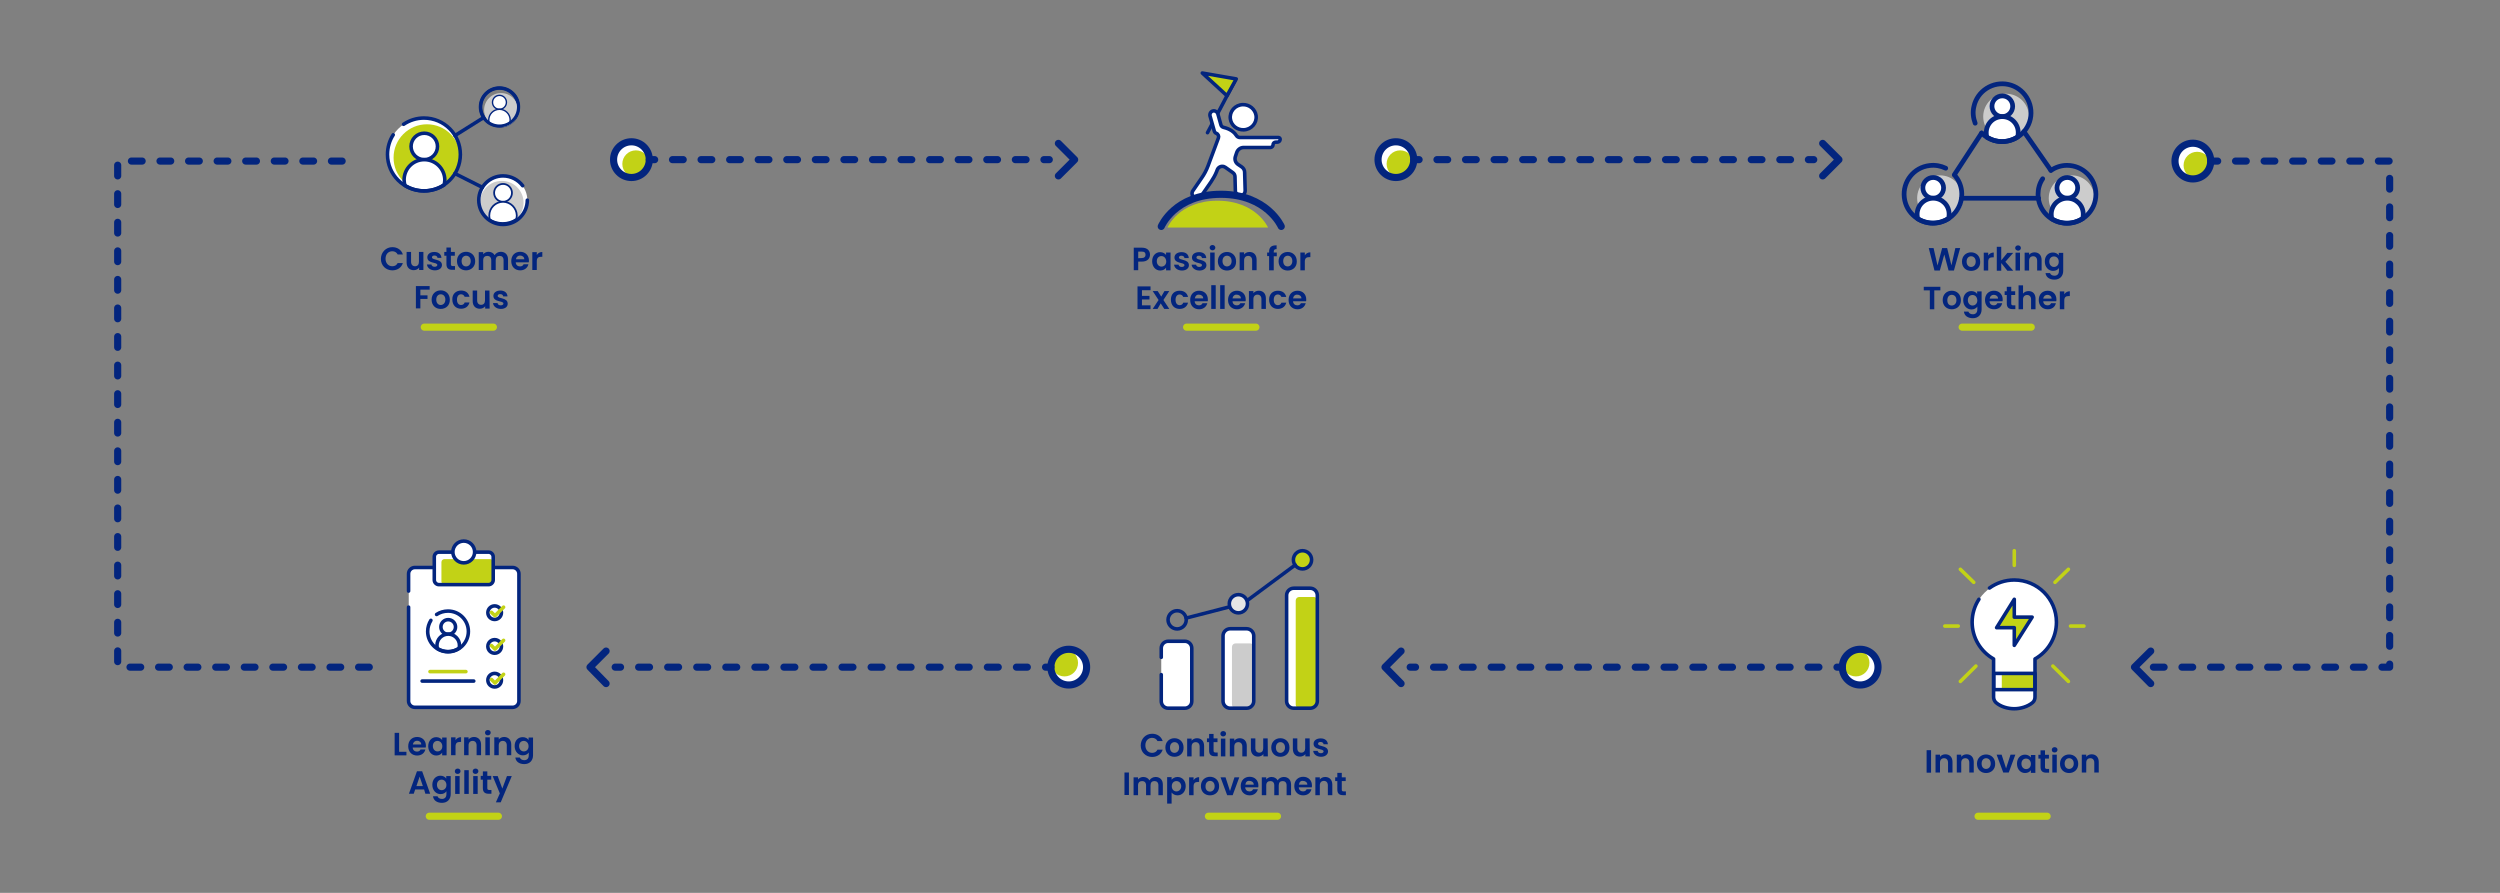 <svg xmlns="http://www.w3.org/2000/svg" xmlns:xlink="http://www.w3.org/1999/xlink" id="Sourcefile" x="0px" y="0px" viewBox="0 0 1400 500" style="enable-background:new 0 0 1400 500;" xml:space="preserve"><rect x="0" y="0" width="1400" height="500" fill="#808080" stroke="none"/><style type="text/css">	.st0{fill:#FFFFFF;}	.st1{fill:#C2D216;}	.st2{fill:#FFFFFF;stroke:#03257E;stroke-width:2;stroke-linecap:round;stroke-linejoin:round;stroke-miterlimit:10;}	.st3{fill:none;stroke:#03257E;stroke-width:2;stroke-linecap:round;stroke-linejoin:round;stroke-miterlimit:10;}	.st4{fill:#CCCCCC;}	.st5{fill:#FFFFFF;stroke:#03257E;stroke-linecap:round;stroke-linejoin:round;stroke-miterlimit:10;}	.st6{fill:#FFFFFF;stroke:#03257E;stroke-width:0.782;stroke-linecap:round;stroke-linejoin:round;stroke-miterlimit:10;}	.st7{fill:none;stroke:#03257E;stroke-width:1.564;stroke-linecap:round;stroke-linejoin:round;stroke-miterlimit:10;}	.st8{fill:none;stroke:#C2D216;stroke-width:4;stroke-linecap:round;stroke-linejoin:round;stroke-miterlimit:10;}	.st9{fill:#03257E;}	.st10{fill:none;stroke:#C2D216;stroke-width:2;stroke-linecap:round;stroke-linejoin:round;stroke-miterlimit:10;}	.st11{fill:#E6E6E6;}	.st12{fill:none;stroke:#03257E;stroke-width:4;stroke-linecap:round;stroke-linejoin:round;stroke-miterlimit:10;}	.st13{fill:none;stroke:#03257E;stroke-width:4;stroke-linecap:round;stroke-linejoin:round;}	.st14{fill:none;stroke:#03257E;stroke-width:4;stroke-linecap:round;stroke-linejoin:round;stroke-dasharray:6,10;}	.st15{fill:none;stroke:#03257E;stroke-width:4;stroke-linecap:round;stroke-linejoin:round;stroke-dasharray:6.051,10.085;}	.st16{fill:none;stroke:#03257E;stroke-width:4;stroke-linecap:round;stroke-linejoin:round;stroke-dasharray:6.103,10.171;}			.st17{fill:none;stroke:#03257E;stroke-width:4;stroke-linecap:round;stroke-linejoin:round;stroke-miterlimit:10;stroke-dasharray:6,10;}	.st18{fill:#FFFFFF;stroke:#03257E;stroke-width:2.656;stroke-linecap:round;stroke-linejoin:round;stroke-miterlimit:10;}	.st19{fill:none;stroke:#03257E;stroke-width:2.656;stroke-linecap:round;stroke-linejoin:round;stroke-miterlimit:10;}	.st20{fill:#C2D216;stroke:#03257E;stroke-width:2;stroke-linecap:round;stroke-linejoin:round;stroke-miterlimit:10;}</style><g>	<g>		<circle class="st0" cx="237.4" cy="86.6" r="20.4"></circle>		<circle class="st1" cx="239.1" cy="88.3" r="18.7"></circle>		<circle class="st2" cx="237.6" cy="82" r="7.4"></circle>		<path class="st2" d="M237.6,89.4c-6.3,0-11.3,5.1-11.3,11.3c0,1.1,0.2,2.2,0.5,3.2c3.1,1.9,6.8,3,10.7,3c4.1,0,8-1.2,11.2-3.3   c0.2-0.9,0.4-1.9,0.4-2.9C249,94.5,243.9,89.4,237.6,89.4z"></path>		<path class="st3" d="M226,69.6c3.3-2.2,7.2-3.5,11.4-3.5c11.3,0,20.4,9.1,20.4,20.4s-9.1,20.4-20.4,20.4   c-11.3,0-20.4-9.1-20.4-20.4c0-4.1,1.2-7.9,3.2-11"></path>		<circle class="st0" cx="281.7" cy="112.1" r="13.6"></circle>		<circle class="st4" cx="281" cy="113.5" r="12.2"></circle>		<circle class="st5" cx="281.7" cy="108" r="5"></circle>		<path class="st5" d="M281.7,113c-4.2,0-7.7,3.4-7.7,7.7c0,0.8,0.1,1.5,0.3,2.2c2.1,1.3,4.6,2,7.2,2c2.8,0,5.4-0.8,7.6-2.3   c0.2-0.6,0.3-1.3,0.3-2C289.3,116.5,285.9,113,281.7,113z"></path>		<path class="st3" d="M295.3,112.1c0,7.5-6.1,13.6-13.6,13.6s-13.6-6.1-13.6-13.6s6.1-13.6,13.6-13.6c4.5,0,8.5,2.2,11,5.5"></path>		<line class="st3" x1="270.1" y1="104.9" x2="254.8" y2="97.2"></line>		<circle class="st3" cx="279.7" cy="59.9" r="10.6"></circle>		<circle class="st4" cx="280.6" cy="61.6" r="9.5"></circle>		<line class="st3" x1="270.1" y1="66.3" x2="254.8" y2="75.9"></line>		<circle class="st6" cx="279.7" cy="57.3" r="3.9"></circle>		<path class="st6" d="M279.7,61.2c-3.3,0-6,2.7-6,6c0,0.6,0.1,1.2,0.3,1.7c1.6,1,3.6,1.6,5.6,1.6c2.2,0,4.2-0.6,5.9-1.8   c0.1-0.5,0.2-1,0.2-1.5C285.7,63.9,283,61.2,279.7,61.2z"></path>		<circle class="st7" cx="279.7" cy="59.9" r="10.6"></circle>	</g>	<line class="st8" x1="237.6" y1="183.2" x2="276.3" y2="183.2"></line>	<g>		<g>			<path class="st9" d="M639.5,146.5h-2.1v4.8h-2.5v-12.6h4.6c3,0,4.5,1.7,4.5,3.9C644,144.6,642.7,146.5,639.5,146.5z M639.4,144.5    c1.4,0,2.1-0.7,2.1-1.8c0-1.2-0.6-1.8-2.1-1.8h-2v3.7L639.4,144.5L639.4,144.5z"></path>			<path class="st9" d="M649.7,141.2c1.6,0,2.7,0.8,3.3,1.6v-1.4h2.5v10H653v-1.5c-0.6,0.9-1.7,1.6-3.3,1.6c-2.5,0-4.5-2.1-4.5-5.2    S647.2,141.2,649.7,141.2z M650.4,143.4c-1.4,0-2.6,1-2.6,2.9s1.3,3,2.6,3c1.4,0,2.7-1,2.7-2.9    C653,144.5,651.8,143.4,650.4,143.4z"></path>			<path class="st9" d="M661.9,151.5c-2.5,0-4.3-1.5-4.4-3.3h2.5c0.1,0.8,0.8,1.3,1.8,1.3s1.5-0.5,1.5-1c0-1.8-5.6-0.6-5.6-4.3    c0-1.7,1.5-3,4-3c2.4,0,3.9,1.3,4,3.3h-2.4c-0.1-0.8-0.7-1.3-1.7-1.3c-0.9,0-1.4,0.4-1.4,1c0,1.8,5.5,0.7,5.6,4.3    C665.8,150.2,664.3,151.5,661.9,151.5z"></path>			<path class="st9" d="M671.7,151.5c-2.5,0-4.3-1.5-4.4-3.3h2.5c0.1,0.8,0.8,1.3,1.8,1.3s1.5-0.5,1.5-1c0-1.8-5.6-0.6-5.6-4.3    c0-1.7,1.5-3,4-3c2.4,0,3.9,1.3,4,3.3h-2.4c-0.1-0.8-0.7-1.3-1.7-1.3c-0.9,0-1.4,0.4-1.4,1c0,1.8,5.5,0.7,5.6,4.3    C675.6,150.2,674.1,151.5,671.7,151.5z"></path>			<path class="st9" d="M677.4,138.7c0-0.8,0.6-1.5,1.6-1.5c0.9,0,1.6,0.7,1.6,1.5s-0.7,1.5-1.6,1.5    C678.1,140.2,677.4,139.5,677.4,138.7z M677.7,141.4h2.5v10h-2.5V141.4z"></path>			<path class="st9" d="M687.1,151.5c-2.9,0-5.1-2-5.1-5.2s2.3-5.2,5.1-5.2s5.1,2,5.1,5.2C692.4,149.5,690.1,151.5,687.1,151.5z     M687.1,149.2c1.3,0,2.6-1,2.6-3s-1.2-3-2.6-3c-1.3,0-2.5,1-2.5,3S685.8,149.2,687.1,149.2z"></path>			<path class="st9" d="M701.2,145.8c0-1.6-0.9-2.5-2.2-2.5c-1.4,0-2.3,0.9-2.3,2.5v5.5h-2.5v-10h2.5v1.2c0.6-0.8,1.7-1.4,3-1.4    c2.3,0,4,1.5,4,4.3v5.9h-2.5V145.8z"></path>			<path class="st9" d="M710.7,143.4h-1.1v-2h1.1v-0.5c0-2.5,1.4-3.6,4.2-3.5v2.1c-1.2,0-1.6,0.4-1.6,1.5v0.4h1.7v2.1h-1.7v7.9h-2.6    L710.7,143.4L710.7,143.4z"></path>			<path class="st9" d="M721.1,151.5c-2.9,0-5.1-2-5.1-5.2s2.3-5.2,5.1-5.2s5.1,2,5.1,5.2C726.3,149.5,724,151.5,721.1,151.5z     M721.1,149.2c1.3,0,2.6-1,2.6-3s-1.2-3-2.6-3c-1.3,0-2.5,1-2.5,3S719.7,149.2,721.1,149.2z"></path>			<path class="st9" d="M730.7,151.4h-2.5v-10h2.5v1.6c0.6-1,1.7-1.7,3.1-1.7v2.7h-0.7c-1.5,0-2.4,0.6-2.4,2.5L730.7,151.4    L730.7,151.4z"></path>			<path class="st9" d="M644.3,162.5h-4.8v3.2h4.2v2h-4.2v3.3h4.8v2.1H637v-12.7h7.3V162.5z"></path>			<path class="st9" d="M650,169.9l-1.8,3.1h-2.7l3.3-5l-3.3-5h2.8l2,3.1l1.8-3.1h2.7l-3.3,5l3.3,5H652L650,169.9z"></path>			<path class="st9" d="M660.6,162.8c2.5,0,4.2,1.3,4.7,3.5h-2.7c-0.3-0.8-1-1.4-2-1.4c-1.4,0-2.3,1.1-2.3,3s0.9,3,2.3,3    c1,0,1.7-0.5,2-1.4h2.7c-0.5,2.1-2.2,3.5-4.7,3.5c-2.9,0-4.9-2-4.9-5.2S657.7,162.8,660.6,162.8z"></path>			<path class="st9" d="M671.5,173.2c-2.9,0-5-2-5-5.2s2.1-5.2,5-5.2s4.9,2,4.9,4.9c0,0.3,0,0.7-0.1,1H669c0.1,1.5,1.1,2.3,2.4,2.3    c1.1,0,1.7-0.5,2-1.2h2.7C675.6,171.7,674,173.2,671.5,173.2z M669.1,167.1h4.7c0-1.3-1.1-2.1-2.4-2.1    C670.2,164.9,669.3,165.7,669.1,167.1z"></path>			<path class="st9" d="M678.3,159.7h2.5V173h-2.5V159.7z"></path>			<path class="st9" d="M683.3,159.7h2.5V173h-2.5V159.7z"></path>			<path class="st9" d="M692.7,173.2c-2.9,0-5-2-5-5.2s2.1-5.2,5-5.2s4.9,2,4.9,4.9c0,0.3,0,0.7-0.1,1h-7.3c0.1,1.5,1.1,2.3,2.4,2.3    c1.1,0,1.7-0.5,2-1.2h2.7C696.8,171.7,695.1,173.2,692.7,173.2z M690.2,167.1h4.7c0-1.3-1.1-2.1-2.4-2.1    C691.4,164.9,690.4,165.7,690.2,167.1z"></path>			<path class="st9" d="M706.4,167.5c0-1.6-0.9-2.5-2.2-2.5c-1.4,0-2.3,0.9-2.3,2.5v5.5h-2.5v-10h2.5v1.2c0.6-0.8,1.7-1.4,3-1.4    c2.3,0,4,1.5,4,4.3v5.9h-2.5V167.5z"></path>			<path class="st9" d="M715.6,162.8c2.5,0,4.2,1.3,4.7,3.5h-2.7c-0.3-0.8-1-1.4-2-1.4c-1.4,0-2.3,1.1-2.3,3s0.9,3,2.3,3    c1,0,1.7-0.5,2-1.4h2.7c-0.5,2.1-2.2,3.5-4.7,3.5c-2.9,0-4.9-2-4.9-5.2S712.8,162.8,715.6,162.8z"></path>			<path class="st9" d="M726.6,173.2c-2.9,0-5-2-5-5.2s2.1-5.2,5-5.2s4.9,2,4.9,4.9c0,0.3,0,0.7-0.1,1h-7.3c0.1,1.5,1.1,2.3,2.4,2.3    c1.1,0,1.7-0.5,2-1.2h2.7C730.7,171.7,729.1,173.2,726.6,173.2z M724.1,167.1h4.7c0-1.3-1.1-2.1-2.4-2.1    C725.3,164.9,724.3,165.7,724.1,167.1z"></path>		</g>	</g>	<line class="st8" x1="664.5" y1="183.2" x2="703.3" y2="183.2"></line>	<g>		<path class="st0" d="M287.2,396.1h-54.8c-1.9,0-3.5-1.6-3.5-3.5v-71.3c0-1.9,1.6-3.5,3.5-3.5h54.8c1.9,0,3.5,1.6,3.5,3.5v71.3   C290.6,394.5,289.1,396.1,287.2,396.1z"></path>		<path class="st3" d="M228.8,331v-9.7c0-1.9,1.6-3.5,3.5-3.5h54.8c1.9,0,3.5,1.6,3.5,3.5v71.3c0,1.9-1.6,3.5-3.5,3.5h-54.8   c-1.9,0-3.5-1.6-3.5-3.5V340"></path>		<circle class="st3" cx="277" cy="343.1" r="3.8"></circle>		<circle class="st3" cx="277" cy="362" r="3.8"></circle>		<circle class="st3" cx="277" cy="380.9" r="3.8"></circle>		<path class="st0" d="M273.6,327.4h-27.8c-1.4,0-2.6-1.2-2.6-2.6v-13c0-1.4,1.2-2.6,2.6-2.6h27.8c1.4,0,2.6,1.2,2.6,2.6v13   C276.2,326.1,275.1,327.4,273.6,327.4z"></path>		<path class="st1" d="M274.5,327.4h-25.6c-1,0-1.7-0.8-1.7-1.7v-10.9c0-1,0.8-1.7,1.7-1.7h25.6c1,0,1.7,0.8,1.7,1.7v10.9   C276.2,326.6,275.5,327.4,274.5,327.4z"></path>		<path class="st3" d="M273.6,327.4h-27.8c-1.4,0-2.6-1.2-2.6-2.6v-13c0-1.4,1.2-2.6,2.6-2.6h27.8c1.4,0,2.6,1.2,2.6,2.6v13   C276.2,326.1,275.1,327.4,273.6,327.4z"></path>		<circle class="st0" cx="259.7" cy="309.1" r="6.1"></circle>		<circle class="st3" cx="259.7" cy="309.1" r="6.1"></circle>		<g>			<circle class="st2" cx="251" cy="351.1" r="4.1"></circle>			<path class="st2" d="M251,355.1c-3.5,0-6.3,2.8-6.3,6.3c0,0.6,0.1,1.2,0.3,1.8c1.7,1.1,3.8,1.7,5.9,1.7c2.3,0,4.4-0.7,6.2-1.9    c0.1-0.5,0.2-1.1,0.2-1.6C257.3,358,254.5,355.1,251,355.1z"></path>			<path class="st3" d="M244.5,344.1c1.8-1.2,4-1.9,6.4-1.9c6.3,0,11.4,5.1,11.4,11.4s-5.1,11.4-11.4,11.4    c-6.3,0-11.4-5.1-11.4-11.4c0-2.3,0.7-4.4,1.8-6.2"></path>		</g>		<line class="st3" x1="236.4" y1="381.4" x2="265.3" y2="381.4"></line>		<line class="st10" x1="240.8" y1="376.1" x2="260.9" y2="376.1"></line>		<polyline class="st10" points="275.2,380.5 277.2,382.5 282,377.6   "></polyline>		<polyline class="st10" points="275.2,342.9 277.2,344.8 282,340   "></polyline>		<polyline class="st10" points="275.2,361.5 277.2,363.5 282,358.6   "></polyline>	</g>	<g>		<g>			<path class="st9" d="M1080.1,138.9h2.7l2.2,9.8l2.6-9.8h2.8l2.4,9.7l2.2-9.7h2.7l-3.5,12.6h-3l-2.4-9l-2.5,9h-3L1080.1,138.9z"></path>			<path class="st9" d="M1103.8,151.7c-2.9,0-5.1-2-5.1-5.2s2.3-5.2,5.1-5.2s5.1,2,5.1,5.2C1109.1,149.7,1106.8,151.7,1103.8,151.7z     M1103.8,149.5c1.3,0,2.6-1,2.6-3s-1.2-3-2.6-3c-1.3,0-2.5,1-2.5,3S1102.5,149.5,1103.8,149.5z"></path>			<path class="st9" d="M1113.4,151.5h-2.5v-10h2.5v1.6c0.6-1,1.7-1.7,3.1-1.7v2.7h-0.7c-1.5,0-2.4,0.6-2.4,2.5V151.5z"></path>			<path class="st9" d="M1118.2,138.2h2.5v7.6l3.4-4.2h3.3l-4.4,5l4.4,5h-3.3l-3.4-4.3v4.3h-2.5V138.2z"></path>			<path class="st9" d="M1128.5,138.9c0-0.8,0.6-1.5,1.6-1.5c0.9,0,1.6,0.6,1.6,1.5c0,0.8-0.7,1.5-1.6,1.5    C1129.1,140.2,1128.5,139.7,1128.5,138.9z M1128.7,141.5h2.5v10h-2.5V141.5z"></path>			<path class="st9" d="M1140.8,146c0-1.6-0.9-2.5-2.2-2.5c-1.4,0-2.3,0.9-2.3,2.5v5.5h-2.5v-10h2.5v1.2c0.6-0.8,1.7-1.4,3-1.4    c2.3,0,4,1.5,4,4.3v5.9h-2.5V146z"></path>			<path class="st9" d="M1149.6,141.4c1.6,0,2.7,0.7,3.3,1.6v-1.4h2.5v10.1c0,2.7-1.7,4.9-4.9,4.9c-2.8,0-4.8-1.4-5-3.7h2.5    c0.3,0.9,1.2,1.5,2.5,1.5c1.4,0,2.5-0.8,2.5-2.7v-1.6c-0.6,0.9-1.7,1.6-3.3,1.6c-2.5,0-4.6-2.1-4.6-5.2    C1145,143.4,1147,141.4,1149.6,141.4z M1150.2,143.6c-1.4,0-2.6,1-2.6,2.9s1.3,3,2.6,3c1.4,0,2.7-1,2.7-2.9    C1152.9,144.6,1151.6,143.6,1150.2,143.6z"></path>			<path class="st9" d="M1077.4,160.6h9.2v2h-3.4v10.6h-2.5v-10.6h-3.4v-2H1077.4z"></path>			<path class="st9" d="M1093,173.2c-2.9,0-5.1-2-5.1-5.2s2.3-5.2,5.1-5.2s5.1,2,5.1,5.2C1098.2,171.2,1095.9,173.2,1093,173.2z     M1093,171.1c1.3,0,2.6-1,2.6-3s-1.2-3-2.6-3c-1.3,0-2.5,1-2.5,3C1090.5,170.2,1091.6,171.1,1093,171.1z"></path>			<path class="st9" d="M1103.9,163c1.6,0,2.7,0.7,3.3,1.6v-1.4h2.5v10.1c0,2.7-1.7,4.9-4.9,4.9c-2.8,0-4.8-1.4-5-3.7h2.5    c0.3,0.9,1.2,1.5,2.5,1.5c1.4,0,2.5-0.8,2.5-2.7v-1.6c-0.6,0.9-1.7,1.6-3.3,1.6c-2.5,0-4.6-2.1-4.6-5.2    C1099.4,165,1101.4,163,1103.9,163z M1104.6,165.2c-1.4,0-2.6,1-2.6,2.9s1.3,3,2.6,3c1.4,0,2.7-1,2.7-2.9    C1107.2,166.2,1106,165.2,1104.6,165.2z"></path>			<path class="st9" d="M1116.6,173.2c-2.9,0-5-2-5-5.2s2.1-5.2,5-5.2s4.9,2,4.9,4.9c0,0.3,0,0.6-0.1,1h-7.3    c0.1,1.5,1.1,2.3,2.4,2.3c1.1,0,1.7-0.5,2-1.2h2.7C1120.8,171.9,1119.1,173.2,1116.6,173.2z M1114.2,167.2h4.7    c0-1.3-1.1-2.1-2.4-2.1C1115.3,165.1,1114.4,165.9,1114.2,167.2z"></path>			<path class="st9" d="M1123.8,165.2h-1.2v-2.1h1.2v-2.5h2.5v2.5h2.2v2.1h-2.2v4.8c0,0.7,0.3,1,1.1,1h1.2v2.1h-1.6    c-1.9,0-3.2-0.8-3.2-3.1V165.2z"></path>			<path class="st9" d="M1130.4,159.8h2.5v4.6c0.6-0.8,1.8-1.4,3.1-1.4c2.3,0,3.9,1.5,3.9,4.3v5.9h-2.5v-5.5c0-1.6-0.9-2.5-2.2-2.5    c-1.4,0-2.3,0.9-2.3,2.5v5.5h-2.5V159.8z"></path>			<path class="st9" d="M1146.7,173.2c-2.9,0-5-2-5-5.2s2.1-5.2,5-5.2s4.9,2,4.9,4.9c0,0.3,0,0.6-0.1,1h-7.3    c0.1,1.5,1.1,2.3,2.4,2.3c1.1,0,1.7-0.5,2-1.2h2.7C1150.8,171.9,1149.2,173.2,1146.7,173.2z M1144.2,167.2h4.7    c0-1.3-1.1-2.1-2.4-2.1C1145.4,165.1,1144.4,165.9,1144.2,167.2z"></path>			<path class="st9" d="M1156,173.2h-2.5v-10h2.5v1.6c0.6-1,1.7-1.7,3.1-1.7v2.7h-0.7c-1.5,0-2.4,0.6-2.4,2.5V173.2z"></path>		</g>	</g>	<line class="st8" x1="1098.8" y1="183.2" x2="1137.5" y2="183.2"></line>	<g>		<g>			<path class="st9" d="M1078.9,420.1h2.5v12.6h-2.5V420.1z"></path>			<path class="st9" d="M1090.9,427.1c0-1.6-0.9-2.5-2.2-2.5c-1.4,0-2.3,0.9-2.3,2.5v5.5h-2.5v-10h2.5v1.2c0.6-0.8,1.7-1.4,3-1.4    c2.3,0,4,1.5,4,4.3v5.9h-2.5V427.1z"></path>			<path class="st9" d="M1102.8,427.1c0-1.6-0.9-2.5-2.2-2.5c-1.4,0-2.3,0.9-2.3,2.5v5.5h-2.5v-10h2.5v1.2c0.6-0.8,1.7-1.4,3-1.4    c2.3,0,4,1.5,4,4.3v5.9h-2.5V427.1z"></path>			<path class="st9" d="M1112.2,432.9c-2.9,0-5.1-2-5.1-5.2s2.3-5.2,5.1-5.2s5.1,2,5.1,5.2C1117.4,430.8,1115.1,432.9,1112.2,432.9z     M1112.2,430.6c1.3,0,2.6-1,2.6-3s-1.2-3-2.6-3c-1.3,0-2.5,1-2.5,3S1110.8,430.6,1112.2,430.6z"></path>			<path class="st9" d="M1120.9,422.6l2.5,7.7l2.5-7.7h2.7l-3.7,10h-3.1l-3.7-10H1120.9z"></path>			<path class="st9" d="M1134,422.6c1.6,0,2.7,0.8,3.3,1.6v-1.4h2.5v10h-2.5v-1.5c-0.6,0.9-1.7,1.6-3.3,1.6c-2.5,0-4.5-2.1-4.5-5.2    S1131.4,422.6,1134,422.6z M1134.6,424.8c-1.4,0-2.6,1-2.6,2.9s1.3,3,2.6,3c1.4,0,2.7-1,2.7-2.9S1136,424.8,1134.6,424.8z"></path>			<path class="st9" d="M1142.7,424.8h-1.2v-2.1h1.2v-2.5h2.5v2.5h2.2v2.1h-2.2v4.8c0,0.7,0.3,1,1.1,1h1.2v2.1h-1.6    c-1.9,0-3.2-0.8-3.2-3.1V424.8z"></path>			<path class="st9" d="M1149,419.9c0-0.8,0.6-1.5,1.6-1.5c0.9,0,1.6,0.6,1.6,1.5c0,0.8-0.7,1.5-1.6,1.5S1149,420.9,1149,419.9z     M1149.3,422.6h2.5v10h-2.5V422.6z"></path>			<path class="st9" d="M1158.7,432.9c-2.9,0-5.1-2-5.1-5.2s2.3-5.2,5.1-5.2s5.1,2,5.1,5.2C1163.9,430.8,1161.6,432.9,1158.7,432.9z     M1158.7,430.6c1.3,0,2.6-1,2.6-3s-1.2-3-2.6-3c-1.3,0-2.5,1-2.5,3S1157.4,430.6,1158.7,430.6z"></path>			<path class="st9" d="M1172.8,427.1c0-1.6-0.9-2.5-2.2-2.5c-1.4,0-2.3,0.9-2.3,2.5v5.5h-2.5v-10h2.5v1.2c0.6-0.8,1.7-1.4,3-1.4    c2.3,0,4,1.5,4,4.3v5.9h-2.5V427.1z"></path>		</g>	</g>	<line class="st8" x1="1107.7" y1="457.1" x2="1146.4" y2="457.1"></line>	<g>		<circle class="st3" cx="659.2" cy="347.1" r="5.1"></circle>		<path class="st0" d="M650.3,368.1V363c0-2.2,1.8-3.9,3.9-3.9h9.3c2.2,0,3.9,1.8,3.9,3.9v29.7c0,2.2-1.8,3.9-3.9,3.9h-9.3   c-2.2,0-3.9-1.8-3.9-3.9v-14.9"></path>		<path class="st3" d="M650.3,368.1V363c0-2.2,1.8-3.9,3.9-3.9h9.3c2.2,0,3.9,1.8,3.9,3.9v29.7c0,2.2-1.8,3.9-3.9,3.9h-9.3   c-2.2,0-3.9-1.8-3.9-3.9v-14.9"></path>		<path class="st0" d="M698.1,396.6h-9.2c-2.2,0-4-1.8-4-4v-36.5c0-2.2,1.8-4,4-4h9.2c2.2,0,4,1.8,4,4v36.5   C702.1,394.8,700.3,396.6,698.1,396.6z"></path>		<path class="st4" d="M700.1,396.6h-8.2c-1.1,0-2-0.9-2-2v-32.3c0-1.1,0.9-2,2-2h8.2c1.1,0,2,0.9,2,2v32.3   C702.1,395.6,701.2,396.6,700.1,396.6z"></path>		<path class="st3" d="M698.1,396.6h-9.2c-2.2,0-4-1.8-4-4v-36.5c0-2.2,1.8-4,4-4h9.2c2.2,0,4,1.8,4,4v36.5   C702.1,394.8,700.3,396.6,698.1,396.6z"></path>		<circle class="st1" cx="729.4" cy="313.5" r="5.1"></circle>		<circle class="st3" cx="729.4" cy="313.5" r="5.1"></circle>		<path class="st0" d="M733.7,396.6h-9.2c-2.2,0-4-1.8-4-4v-59.2c0-2.2,1.8-4,4-4h9.2c2.2,0,4,1.8,4,4v59.2   C737.7,394.8,735.9,396.6,733.7,396.6z"></path>		<path class="st1" d="M735.7,396.6h-8.1c-1.1,0-2-0.9-2-2v-58.3c0-1.1,0.9-2,2-2h8.1c1.1,0,2,0.9,2,2v58.3   C737.7,395.6,736.8,396.6,735.7,396.6z"></path>		<path class="st3" d="M733.7,396.6h-9.2c-2.2,0-4-1.8-4-4v-59.2c0-2.2,1.8-4,4-4h9.2c2.2,0,4,1.8,4,4v59.2   C737.7,394.8,735.9,396.6,733.7,396.6z"></path>		<line class="st3" x1="696" y1="338.1" x2="725.3" y2="316.4"></line>		<line class="st3" x1="664.3" y1="346.1" x2="691.4" y2="339.1"></line>		<circle class="st11" cx="693.5" cy="338.1" r="5.1"></circle>		<circle class="st3" cx="693.5" cy="338.1" r="5.1"></circle>	</g>	<g>		<g>			<path class="st9" d="M223.5,410.4v10.6h4.1v2H221v-12.6H223.5z"></path>			<path class="st9" d="M233.6,423.1c-2.9,0-5-2-5-5.2s2.1-5.2,5-5.2s4.9,2,4.9,4.9c0,0.3,0,0.6-0.1,1h-7.3c0.1,1.5,1.1,2.3,2.4,2.3    c1.1,0,1.7-0.5,2-1.2h2.7C237.8,421.6,236.1,423.1,233.6,423.1z M231.2,416.9h4.7c0-1.3-1.1-2.1-2.4-2.1    C232.3,414.9,231.4,415.6,231.2,416.9z"></path>			<path class="st9" d="M244.3,412.8c1.6,0,2.7,0.8,3.3,1.6v-1.4h2.5v10h-2.5v-1.5c-0.6,0.9-1.7,1.6-3.3,1.6c-2.5,0-4.5-2.1-4.5-5.2    S241.8,412.8,244.3,412.8z M245,414.9c-1.4,0-2.6,1-2.6,2.9s1.3,3,2.6,3c1.4,0,2.7-1,2.7-2.9S246.3,414.9,245,414.9z"></path>			<path class="st9" d="M255.1,422.9h-2.5v-10h2.5v1.6c0.6-1,1.7-1.7,3.1-1.7v2.7h-0.7c-1.5,0-2.4,0.6-2.4,2.5V422.9z"></path>			<path class="st9" d="M266.9,417.4c0-1.6-0.9-2.5-2.2-2.5c-1.4,0-2.3,0.9-2.3,2.5v5.5h-2.5v-10h2.5v1.2c0.6-0.8,1.7-1.4,3-1.4    c2.3,0,4,1.5,4,4.3v5.9h-2.5V417.4z"></path>			<path class="st9" d="M271.6,410.3c0-0.8,0.6-1.5,1.6-1.5c0.9,0,1.6,0.6,1.6,1.5c0,0.8-0.7,1.5-1.6,1.5    C272.2,411.8,271.6,411.1,271.6,410.3z M271.8,412.9h2.5v10h-2.5V412.9z"></path>			<path class="st9" d="M283.8,417.4c0-1.6-0.9-2.5-2.2-2.5c-1.4,0-2.3,0.9-2.3,2.5v5.5h-2.5v-10h2.5v1.2c0.6-0.8,1.7-1.4,3-1.4    c2.3,0,4,1.5,4,4.3v5.9h-2.5V417.4z"></path>			<path class="st9" d="M292.7,412.8c1.6,0,2.7,0.7,3.3,1.6v-1.4h2.5V423c0,2.7-1.7,4.9-4.9,4.9c-2.8,0-4.8-1.4-5-3.7h2.5    c0.3,0.9,1.2,1.5,2.5,1.5c1.4,0,2.5-0.8,2.5-2.7v-1.6c-0.6,0.9-1.7,1.6-3.3,1.6c-2.5,0-4.6-2.1-4.6-5.2S290.1,412.8,292.7,412.8z     M293.3,414.9c-1.4,0-2.6,1-2.6,2.9s1.3,3,2.6,3c1.4,0,2.7-1,2.7-2.9S294.7,414.9,293.3,414.9z"></path>			<path class="st9" d="M237.5,442.1h-5l-0.8,2.4H229l4.5-12.6h2.9l4.5,12.6h-2.7L237.5,442.1z M235,434.9l-1.8,5.3h3.6L235,434.9z"></path>			<path class="st9" d="M246.6,434.4c1.6,0,2.7,0.7,3.3,1.6v-1.4h2.5v10.1c0,2.7-1.7,4.9-4.9,4.9c-2.8,0-4.8-1.4-5-3.7h2.5    c0.3,0.9,1.2,1.5,2.5,1.5c1.4,0,2.5-0.8,2.5-2.7v-1.6c-0.6,0.9-1.7,1.6-3.3,1.6c-2.5,0-4.6-2.1-4.6-5.2S244.1,434.4,246.6,434.4z     M247.3,436.6c-1.4,0-2.6,1-2.6,2.9s1.3,3,2.6,3c1.4,0,2.7-1,2.7-2.9S248.7,436.6,247.3,436.6z"></path>			<path class="st9" d="M254.7,431.9c0-0.8,0.6-1.5,1.6-1.5c0.9,0,1.6,0.6,1.6,1.5c0,0.8-0.7,1.5-1.6,1.5    C255.3,433.4,254.7,432.8,254.7,431.9z M254.9,434.6h2.5v10h-2.5V434.6z"></path>			<path class="st9" d="M260,431.3h2.5v13.3H260V431.3z"></path>			<path class="st9" d="M264.7,431.9c0-0.8,0.6-1.5,1.6-1.5c0.9,0,1.6,0.6,1.6,1.5c0,0.8-0.7,1.5-1.6,1.5    C265.3,433.4,264.7,432.8,264.7,431.9z M265,434.6h2.5v10H265V434.6z"></path>			<path class="st9" d="M270.4,436.6h-1.2v-2.1h1.2v-2.5h2.5v2.5h2.2v2.1h-2.2v4.8c0,0.7,0.3,1,1.1,1h1.2v2.1h-1.6    c-1.9,0-3.2-0.8-3.2-3.1V436.6z"></path>			<path class="st9" d="M283.9,434.6h2.7l-6.2,14.7h-2.7l2.2-5l-4-9.7h2.8l2.6,7L283.9,434.6z"></path>		</g>	</g>	<line class="st8" x1="240.4" y1="457.1" x2="279.1" y2="457.1"></line>	<g>		<g>			<circle class="st0" cx="353.6" cy="89.4" r="10"></circle>			<circle class="st1" cx="356.1" cy="91.8" r="7.6"></circle>			<circle class="st12" cx="353.6" cy="89.4" r="10"></circle>		</g>		<g>			<g>				<line class="st13" x1="363.6" y1="89.4" x2="366.6" y2="89.4"></line>				<line class="st14" x1="376.6" y1="89.4" x2="579.6" y2="89.4"></line>				<line class="st13" x1="584.6" y1="89.4" x2="587.6" y2="89.4"></line>			</g>		</g>		<polyline class="st12" points="592.7,80.3 601.8,89.4 592.7,98.5   "></polyline>	</g>	<g>		<g>			<circle class="st0" cx="1041.7" cy="373.6" r="10"></circle>			<circle class="st1" cx="1039.3" cy="371.2" r="7.6"></circle>			<circle class="st12" cx="1041.7" cy="373.6" r="10"></circle>		</g>		<g>			<g>				<line class="st13" x1="1031.7" y1="373.6" x2="1028.7" y2="373.6"></line>				<line class="st15" x1="1018.6" y1="373.6" x2="797.7" y2="373.6"></line>				<line class="st13" x1="792.7" y1="373.6" x2="789.7" y2="373.6"></line>			</g>		</g>		<polyline class="st12" points="784.6,382.8 775.6,373.6 784.6,364.6   "></polyline>	</g>	<g>		<g>			<circle class="st0" cx="598.5" cy="373.6" r="10"></circle>			<circle class="st1" cx="596.1" cy="371.2" r="7.6"></circle>			<circle class="st12" cx="598.5" cy="373.6" r="10"></circle>		</g>		<g>			<g>				<line class="st13" x1="588.5" y1="373.6" x2="585.5" y2="373.6"></line>				<line class="st16" x1="575.3" y1="373.6" x2="352.6" y2="373.6"></line>				<line class="st13" x1="347.5" y1="373.6" x2="344.5" y2="373.6"></line>			</g>		</g>		<polyline class="st12" points="339.4,382.8 330.4,373.6 339.4,364.6   "></polyline>	</g>	<g>		<g>			<circle class="st0" cx="781.7" cy="89.4" r="10"></circle>			<circle class="st1" cx="784.1" cy="91.8" r="7.6"></circle>			<circle class="st12" cx="781.7" cy="89.4" r="10"></circle>		</g>		<g>			<g>				<line class="st13" x1="791.7" y1="89.4" x2="794.7" y2="89.4"></line>				<line class="st14" x1="804.7" y1="89.4" x2="1007.7" y2="89.4"></line>				<line class="st13" x1="1012.7" y1="89.4" x2="1015.7" y2="89.4"></line>			</g>		</g>		<polyline class="st12" points="1020.7,80.3 1029.8,89.4 1020.7,98.5   "></polyline>	</g>	<g>		<g>			<circle class="st0" cx="1228" cy="90.2" r="10"></circle>			<circle class="st1" cx="1230.4" cy="92.6" r="7.6"></circle>			<circle class="st12" cx="1228" cy="90.2" r="10"></circle>		</g>		<polyline class="st17" points="1205.9,373.6 1338.2,373.6 1338.2,90.2 1238,90.2   "></polyline>		<polyline class="st12" points="1204.4,382.8 1195.3,373.6 1204.4,364.6   "></polyline>	</g>	<g>		<polyline class="st17" points="206.8,373.6 65.9,373.6 65.9,90.2 196.3,90.2   "></polyline>	</g>	<g>		<g>			<path class="st9" d="M219.7,138.4c2.8,0,5.1,1.5,5.9,4.1h-2.9c-0.6-1.2-1.7-1.8-3-1.8c-2.2,0-3.8,1.6-3.8,4.2    c0,2.5,1.6,4.2,3.8,4.2c1.4,0,2.4-0.6,3-1.8h2.9c-0.8,2.6-3.1,4.1-5.9,4.1c-3.6,0-6.4-2.7-6.4-6.4S216.1,138.4,219.7,138.4z"></path>			<path class="st9" d="M237.2,151.2h-2.5v-1.3c-0.6,0.8-1.7,1.4-3,1.4c-2.3,0-4-1.5-4-4.3v-5.9h2.5v5.5c0,1.6,0.9,2.5,2.2,2.5    c1.4,0,2.2-0.9,2.2-2.5v-5.5h2.5v10.1H237.2z"></path>			<path class="st9" d="M243.5,151.4c-2.5,0-4.3-1.5-4.4-3.3h2.5c0.1,0.8,0.8,1.3,1.8,1.3s1.5-0.5,1.5-1c0-1.8-5.6-0.6-5.6-4.3    c0-1.7,1.5-3,3.9-3s3.9,1.3,4,3.3H245c-0.1-0.8-0.7-1.3-1.7-1.3c-0.9,0-1.4,0.4-1.4,1c0,1.8,5.5,0.7,5.6,4.3    C247.5,150.1,246,151.4,243.5,151.4z"></path>			<path class="st9" d="M250,143.2h-1.2v-2.1h1.2v-2.5h2.5v2.5h2.2v2.1h-2.2v4.8c0,0.7,0.3,1,1.1,1h1.2v2.1h-1.6    c-1.9,0-3.2-0.8-3.2-3.1V143.2z"></path>			<path class="st9" d="M261,151.4c-2.9,0-5.1-2-5.1-5.2s2.3-5.2,5.1-5.2s5.1,2,5.1,5.2C266.2,149.2,263.9,151.4,261,151.4z     M261,149.2c1.3,0,2.6-1,2.6-3s-1.2-3-2.6-3c-1.3,0-2.5,1-2.5,3S259.6,149.2,261,149.2z"></path>			<path class="st9" d="M282,145.7c0-1.6-0.9-2.4-2.2-2.4c-1.4,0-2.2,0.8-2.2,2.4v5.5h-2.5v-5.5c0-1.6-0.9-2.4-2.2-2.4    c-1.4,0-2.3,0.8-2.3,2.4v5.5h-2.5v-10h2.5v1.2c0.6-0.8,1.7-1.4,2.9-1.4c1.6,0,2.8,0.7,3.5,1.9c0.6-1.1,2-1.9,3.4-1.9    c2.4,0,4.1,1.5,4.1,4.3v5.9H282V145.7z"></path>			<path class="st9" d="M291.3,151.4c-2.9,0-5-2-5-5.2s2.1-5.2,5-5.2s4.9,2,4.9,4.9c0,0.3,0,0.6-0.1,1h-7.3c0.1,1.5,1.1,2.3,2.4,2.3    c1.1,0,1.7-0.5,2-1.2h2.7C295.5,149.9,293.8,151.4,291.3,151.4z M288.9,145.2h4.7c0-1.3-1.1-2.1-2.4-2.1    C290.1,143.1,289.1,143.9,288.9,145.2z"></path>			<path class="st9" d="M300.6,151.2h-2.5v-10h2.5v1.6c0.6-1,1.7-1.7,3.1-1.7v2.7H303c-1.5,0-2.4,0.6-2.4,2.5V151.2z"></path>			<path class="st9" d="M232.8,160.2h7.8v2h-5.2v3.2h4v2h-4v5.3h-2.5v-12.5H232.8z"></path>			<path class="st9" d="M246.8,173c-2.9,0-5.1-2-5.1-5.2s2.3-5.2,5.1-5.2s5.1,2,5.1,5.2C252,171,249.7,173,246.8,173z M246.8,170.8    c1.3,0,2.6-1,2.6-3s-1.2-3-2.6-3c-1.3,0-2.5,1-2.5,3S245.5,170.8,246.8,170.8z"></path>			<path class="st9" d="M258.2,162.7c2.5,0,4.2,1.3,4.7,3.5h-2.7c-0.3-0.8-1-1.4-2-1.4c-1.4,0-2.3,1.1-2.3,3s0.9,3,2.3,3    c1,0,1.7-0.5,2-1.4h2.7c-0.5,2.1-2.2,3.5-4.7,3.5c-2.9,0-4.9-2-4.9-5.2C253.2,164.7,255.3,162.7,258.2,162.7z"></path>			<path class="st9" d="M274.2,172.8h-2.5v-1.3c-0.6,0.8-1.7,1.4-3,1.4c-2.3,0-4-1.5-4-4.3v-5.9h2.5v5.5c0,1.6,0.9,2.5,2.2,2.5    c1.4,0,2.2-0.9,2.2-2.5v-5.5h2.5L274.2,172.8L274.2,172.8z"></path>			<path class="st9" d="M280.5,173c-2.5,0-4.3-1.5-4.4-3.3h2.5c0.1,0.8,0.8,1.3,1.8,1.3s1.5-0.5,1.5-1c0-1.8-5.6-0.6-5.6-4.3    c0-1.7,1.5-3,3.9-3s3.9,1.3,4,3.3h-2.4c-0.1-0.8-0.7-1.3-1.7-1.3c-0.9,0-1.4,0.4-1.4,1c0,1.8,5.5,0.7,5.6,4.3    C284.4,171.7,282.9,173,280.5,173z"></path>		</g>	</g>	<g>		<g>			<circle class="st4" cx="1123.4" cy="65.3" r="12.8"></circle>			<circle class="st4" cx="1160.1" cy="111" r="12.8"></circle>			<circle class="st4" cx="1086.4" cy="111" r="12.8"></circle>			<g>				<circle class="st18" cx="1121.3" cy="59.5" r="5.8"></circle>				<path class="st18" d="M1121.3,65.3c-5,0-9,4-9,9c0,0.9,0.1,1.8,0.4,2.6c2.5,1.5,5.3,2.4,8.4,2.4c3.3,0,6.3-1,8.8-2.6     c0.2-0.7,0.3-1.5,0.3-2.3C1130.3,69.4,1126.3,65.3,1121.3,65.3z"></path>				<path class="st19" d="M1106.1,69c-1.1-2.9-1.5-6.2-0.7-9.4c1.9-8.7,10.6-14.2,19.3-12.3c8.7,1.9,14.2,10.6,12.3,19.3     s-10.6,14.2-19.3,12.3c-3.1-0.7-5.9-2.3-8-4.4"></path>			</g>		</g>		<g>			<g>				<circle class="st18" cx="1157.7" cy="105.2" r="5.8"></circle>				<path class="st18" d="M1157.7,111c-5,0-9,4-9,9c0,0.9,0.1,1.8,0.4,2.6c2.5,1.5,5.3,2.4,8.4,2.4c3.3,0,6.3-1,8.8-2.6     c0.2-0.7,0.3-1.5,0.3-2.3C1166.7,115,1162.7,111,1157.7,111z"></path>				<path class="st19" d="M1148.5,95.4c2.6-1.7,5.7-2.8,9-2.8c8.9,0,16.2,7.2,16.2,16.2s-7.2,16.2-16.2,16.2s-16.2-7.2-16.2-16.2     c0-3.2,0.9-6.2,2.6-8.7"></path>			</g>		</g>		<g>			<g>				<circle class="st18" cx="1082.6" cy="105.2" r="5.8"></circle>				<path class="st18" d="M1082.6,111c-5,0-9,4-9,9c0,0.9,0.1,1.8,0.4,2.6c2.5,1.5,5.3,2.4,8.4,2.4c3.3,0,6.3-1,8.8-2.6     c0.2-0.7,0.3-1.5,0.3-2.3C1091.6,115,1087.6,111,1082.6,111z"></path>				<path class="st19" d="M1094.7,98.2c2,2.4,3.4,5.3,3.8,8.7c1,8.9-5.3,16.9-14.2,17.9s-16.9-5.3-17.9-14.2s5.3-16.9,14.2-17.9     c3.2-0.4,6.3,0.2,9,1.5"></path>			</g>		</g>		<line class="st19" x1="1109.7" y1="74.5" x2="1094.4" y2="97.9"></line>		<line class="st19" x1="1133.4" y1="73.7" x2="1148.5" y2="95.4"></line>		<line class="st19" x1="1141.6" y1="111" x2="1098.6" y2="111"></line>	</g>	<g>		<g>			<path class="st9" d="M645.2,410.9c2.8,0,5.1,1.5,5.9,4.1h-2.9c-0.6-1.2-1.7-1.8-3-1.8c-2.2,0-3.8,1.6-3.8,4.2    c0,2.5,1.6,4.2,3.8,4.2c1.4,0,2.4-0.6,3-1.8h2.9c-0.8,2.6-3.1,4.1-5.9,4.1c-3.6,0-6.4-2.7-6.4-6.4S641.5,410.9,645.2,410.9z"></path>			<path class="st9" d="M657.7,423.8c-2.9,0-5.1-2-5.1-5.2s2.3-5.2,5.1-5.2s5.1,2,5.1,5.2C662.9,421.8,660.6,423.8,657.7,423.8z     M657.7,421.6c1.3,0,2.6-1,2.6-3s-1.2-3-2.6-3c-1.3,0-2.5,1-2.5,3S656.3,421.6,657.7,421.6z"></path>			<path class="st9" d="M671.8,418.1c0-1.6-0.9-2.5-2.2-2.5c-1.4,0-2.3,0.9-2.3,2.5v5.5h-2.5v-10h2.5v1.2c0.6-0.8,1.7-1.4,3-1.4    c2.3,0,4,1.5,4,4.3v5.9h-2.5V418.1z"></path>			<path class="st9" d="M677.1,415.6h-1.2v-2.1h1.2v-2.5h2.5v2.5h2.2v2.1h-2.2v4.8c0,0.7,0.3,1,1.1,1h1.2v2.1h-1.6    c-1.9,0-3.2-0.8-3.2-3.1V415.6z"></path>			<path class="st9" d="M683.4,410.9c0-0.8,0.6-1.5,1.6-1.5c0.9,0,1.6,0.6,1.6,1.5c0,0.8-0.7,1.5-1.6,1.5    C684.1,412.4,683.4,411.8,683.4,410.9z M683.7,413.6h2.5v10h-2.5V413.6z"></path>			<path class="st9" d="M695.7,418.1c0-1.6-0.9-2.5-2.2-2.5c-1.4,0-2.3,0.9-2.3,2.5v5.5h-2.5v-10h2.5v1.2c0.6-0.8,1.7-1.4,3-1.4    c2.3,0,4,1.5,4,4.3v5.9h-2.5V418.1z"></path>			<path class="st9" d="M710,423.6h-2.5v-1.3c-0.6,0.8-1.7,1.4-3,1.4c-2.3,0-4-1.5-4-4.3v-5.9h2.5v5.5c0,1.6,0.9,2.5,2.2,2.5    c1.4,0,2.2-0.9,2.2-2.5v-5.5h2.5L710,423.6L710,423.6z"></path>			<path class="st9" d="M717,423.8c-2.9,0-5.1-2-5.1-5.2s2.3-5.2,5.1-5.2s5.1,2,5.1,5.2C722.2,421.8,719.9,423.8,717,423.8z     M717,421.6c1.3,0,2.6-1,2.6-3s-1.2-3-2.6-3c-1.3,0-2.5,1-2.5,3S715.6,421.6,717,421.6z"></path>			<path class="st9" d="M733.5,423.6H731v-1.3c-0.6,0.8-1.7,1.4-3,1.4c-2.3,0-4-1.5-4-4.3v-5.9h2.5v5.5c0,1.6,0.9,2.5,2.2,2.5    c1.4,0,2.2-0.9,2.2-2.5v-5.5h2.5L733.5,423.6L733.5,423.6z"></path>			<path class="st9" d="M739.8,423.8c-2.5,0-4.3-1.5-4.4-3.3h2.5c0.1,0.8,0.8,1.3,1.8,1.3s1.5-0.5,1.5-1c0-1.8-5.6-0.6-5.6-4.3    c0-1.7,1.5-3,4-3c2.4,0,3.9,1.3,4,3.3h-2.4c-0.1-0.8-0.7-1.3-1.7-1.3c-0.9,0-1.4,0.4-1.4,1c0,1.8,5.5,0.7,5.6,4.3    C743.7,422.4,742.2,423.8,739.8,423.8z"></path>			<path class="st9" d="M629.7,432.6h2.5v12.6h-2.5V432.6z"></path>			<path class="st9" d="M648.7,439.8c0-1.6-0.9-2.4-2.2-2.4c-1.4,0-2.2,0.8-2.2,2.4v5.5h-2.5v-5.5c0-1.6-0.9-2.4-2.2-2.4    c-1.4,0-2.3,0.8-2.3,2.4v5.5h-2.5v-10h2.5v1.2c0.6-0.8,1.7-1.4,2.9-1.4c1.6,0,2.8,0.7,3.5,1.9c0.6-1.1,2-1.9,3.4-1.9    c2.4,0,4.1,1.5,4.1,4.3v5.9h-2.5V439.8z"></path>			<path class="st9" d="M659.4,435.1c2.6,0,4.6,2,4.6,5.1s-2,5.2-4.6,5.2c-1.6,0-2.7-0.8-3.3-1.6v6.2h-2.5v-14.8h2.5v1.4    C656.7,435.9,657.9,435.1,659.4,435.1z M658.8,437.4c-1.4,0-2.6,1-2.6,2.9s1.3,2.9,2.6,2.9c1.4,0,2.7-1.1,2.7-3    C661.4,438.4,660.1,437.4,658.8,437.4z"></path>			<path class="st9" d="M668.4,445.3h-2.5v-10h2.5v1.6c0.6-1,1.7-1.7,3.1-1.7v2.7h-0.7c-1.5,0-2.4,0.6-2.4,2.5L668.4,445.3    L668.4,445.3z"></path>			<path class="st9" d="M677.6,445.4c-2.9,0-5.1-2-5.1-5.2s2.3-5.2,5.1-5.2s5.1,2,5.1,5.2C682.8,443.4,680.5,445.4,677.6,445.4z     M677.6,443.3c1.3,0,2.6-1,2.6-3s-1.2-3-2.6-3c-1.3,0-2.5,1-2.5,3C675,442.3,676.2,443.3,677.6,443.3z"></path>			<path class="st9" d="M686.3,435.3l2.5,7.7l2.5-7.7h2.7l-3.7,10h-3.1l-3.7-10H686.3z"></path>			<path class="st9" d="M699.8,445.4c-2.9,0-5-2-5-5.2s2.1-5.2,5-5.2s4.9,2,4.9,4.9c0,0.3,0,0.6-0.1,1h-7.3c0.1,1.5,1.1,2.3,2.4,2.3    c1.1,0,1.7-0.5,2-1.2h2.7C703.9,443.9,702.3,445.4,699.8,445.4z M697.4,439.4h4.7c0-1.3-1.1-2.1-2.4-2.1    C698.5,437.1,697.6,437.9,697.4,439.4z"></path>			<path class="st9" d="M720.5,439.8c0-1.6-0.9-2.4-2.2-2.4c-1.4,0-2.2,0.8-2.2,2.4v5.5h-2.5v-5.5c0-1.6-0.9-2.4-2.2-2.4    c-1.4,0-2.3,0.8-2.3,2.4v5.5h-2.5v-10h2.5v1.2c0.6-0.8,1.7-1.4,2.9-1.4c1.6,0,2.8,0.7,3.5,1.9c0.6-1.1,2-1.9,3.4-1.9    c2.4,0,4.1,1.5,4.1,4.3v5.9h-2.5V439.8z"></path>			<path class="st9" d="M729.8,445.4c-2.9,0-5-2-5-5.2s2.1-5.2,5-5.2s4.9,2,4.9,4.9c0,0.3,0,0.6-0.1,1h-7.3c0.1,1.5,1.1,2.3,2.4,2.3    c1.1,0,1.7-0.5,2-1.2h2.7C734,443.9,732.3,445.4,729.8,445.4z M727.4,439.4h4.7c0-1.3-1.1-2.1-2.4-2.1    C728.5,437.1,727.6,437.9,727.4,439.4z"></path>			<path class="st9" d="M743.6,439.8c0-1.6-0.9-2.5-2.2-2.5c-1.4,0-2.3,0.9-2.3,2.5v5.5h-2.5v-10h2.5v1.2c0.6-0.8,1.7-1.4,3-1.4    c2.3,0,4,1.5,4,4.3v5.9h-2.5V439.8z"></path>			<path class="st9" d="M748.9,437.4h-1.2v-2.1h1.2v-2.5h2.5v2.5h2.2v2.1h-2.2v4.8c0,0.7,0.3,1,1.1,1h1.2v2.1h-1.6    c-1.9,0-3.2-0.8-3.2-3.1V437.4z"></path>		</g>	</g>	<line class="st8" x1="676.7" y1="457.1" x2="715.4" y2="457.1"></line>	<g>		<line class="st10" x1="1149.6" y1="373" x2="1158.3" y2="381.6"></line>		<line class="st10" x1="1150.8" y1="326.1" x2="1158.3" y2="318.8"></line>		<line class="st10" x1="1159.5" y1="350.6" x2="1167" y2="350.6"></line>		<path class="st0" d="M1128,325c-13,0-23.6,10.6-23.6,23.6c0,8.8,4.8,16.5,12,20.6v21.2c0,1.2,0.5,2.3,1.3,3.1   c2.7,2.4,6.8,3.5,10.3,3.5s7.6-1.2,10.3-3.5c0.9-0.8,1.3-1.9,1.3-3.1v-21.3c7.2-4.1,12-11.7,12-20.6   C1151.7,335.5,1141.1,325,1128,325z"></path>		<polygon class="st1" points="1130.3,377.1 1121,377.1 1121,386.2 1130.3,386.2 1139.6,386.2 1139.6,377.1   "></polygon>		<path class="st3" d="M1108.2,335.6c-2.4,3.7-3.8,8.1-3.8,12.8c0,8.8,4.8,16.5,12,20.6v21.3c0,1.2,0.5,2.3,1.3,3.1   c2.7,2.4,6.8,3.5,10.3,3.5s7.6-1.2,10.3-3.5c0.9-0.8,1.3-1.9,1.3-3.1v-21.3c7.2-4.1,12-11.7,12-20.6c0-13-10.6-23.6-23.6-23.6   c-5.2,0-10,1.7-13.9,4.5"></path>		<polygon class="st3" points="1128,377.1 1116.5,377.1 1116.5,386.2 1128,386.2 1139.6,386.2 1139.6,377.1   "></polygon>		<line class="st10" x1="1106.5" y1="373" x2="1097.8" y2="381.6"></line>		<line class="st10" x1="1105.3" y1="326.1" x2="1097.8" y2="318.8"></line>		<line class="st10" x1="1096.6" y1="350.6" x2="1089.1" y2="350.6"></line>		<line class="st10" x1="1128" y1="316.6" x2="1128" y2="308.4"></line>		<polygon class="st1" points="1138,345.6 1128,345.6 1128,335.6 1118.1,351.5 1128,351.5 1128,361.4   "></polygon>		<polygon class="st3" points="1138,345.6 1128,345.6 1128,335.6 1118.1,351.5 1128,351.5 1128,361.4   "></polygon>	</g>	<g>		<path class="st1" d="M653.8,127.4c0,0,6.3-15,28-15s28.3,15,28.3,15"></path>		<g>			<g>				<g>					<g>						<path class="st2" d="M696.4,72.7c4.3-0.1,7.6-3.8,7-8c-0.5-3.5-3.7-6.2-7.4-6.1c-4.3,0.1-7.6,3.8-7,8       C689.5,70.2,692.7,72.8,696.4,72.7z"></path>					</g>				</g>				<line class="st3" x1="676.2" y1="74.3" x2="691.8" y2="44.8"></line>				<polygon class="st20" points="692.3,44.2 673.3,40.9 687.1,53.6     "></polygon>				<path class="st2" d="M694.3,77c-0.8,0-1.6-0.5-2-1.2c-1.8-2.9-5.4-4.1-7.2-4.5c-0.7-0.2-1.2-0.7-1.4-1.4l-1.7-6.1     c-0.3-1.1-1.4-1.9-2.6-1.7c-1.3,0.2-2.1,1.6-1.8,2.8l2.4,8.5c0.2,0.6,0.6,1.1,1.2,1.3l0,0c1,0.4,1.5,1.6,1.1,2.6l-5.8,15.6     c-0.9,2.4-2.1,4.7-3.6,6.8l-4.8,7c-0.9,1.2-0.7,3,0.6,3.9c0.5,0.4,1.1,0.5,1.6,0.5c0.9,0,1.7-0.4,2.3-1.2l5.6-8.1     c1.2-1.8,2.3-3.7,3.1-5.7l0.4-1.1c0.6-1.4,2.2-2.2,3.7-1.7l0,0c0.3,0.1,0.5,0.2,0.8,0.4l4.1,2.9c0.8,0.5,1.3,1.4,1.3,2.4     l0.2,7.8c0,1.5,1.3,2.7,2.7,2.7c0,0,0,0,0.1,0c0.9,0,2.7-0.6,2.7-2.8L697,96.5c0-1.2-0.6-2.3-1.6-3l-2.2-1.5     c-1.4-1-1.9-2.7-1.4-4.3c0,0,0.4-1.2,0.8-2.4c0.6-1.6,2.1-2.7,3.8-2.7h15c0.8,0,1.5-0.7,1.5-1.5l0,0c0-0.9,0.7-1.5,1.5-1.5h0.9     c0.9,0,1.6-0.7,1.6-1.6l0,0c0-0.5-0.4-1-1-1H694.3z"></path>			</g>			<path class="st12" d="M650.3,126.8c0,0,7.5-18,33.4-18s33.8,18,33.8,18"></path>		</g>	</g></g></svg>